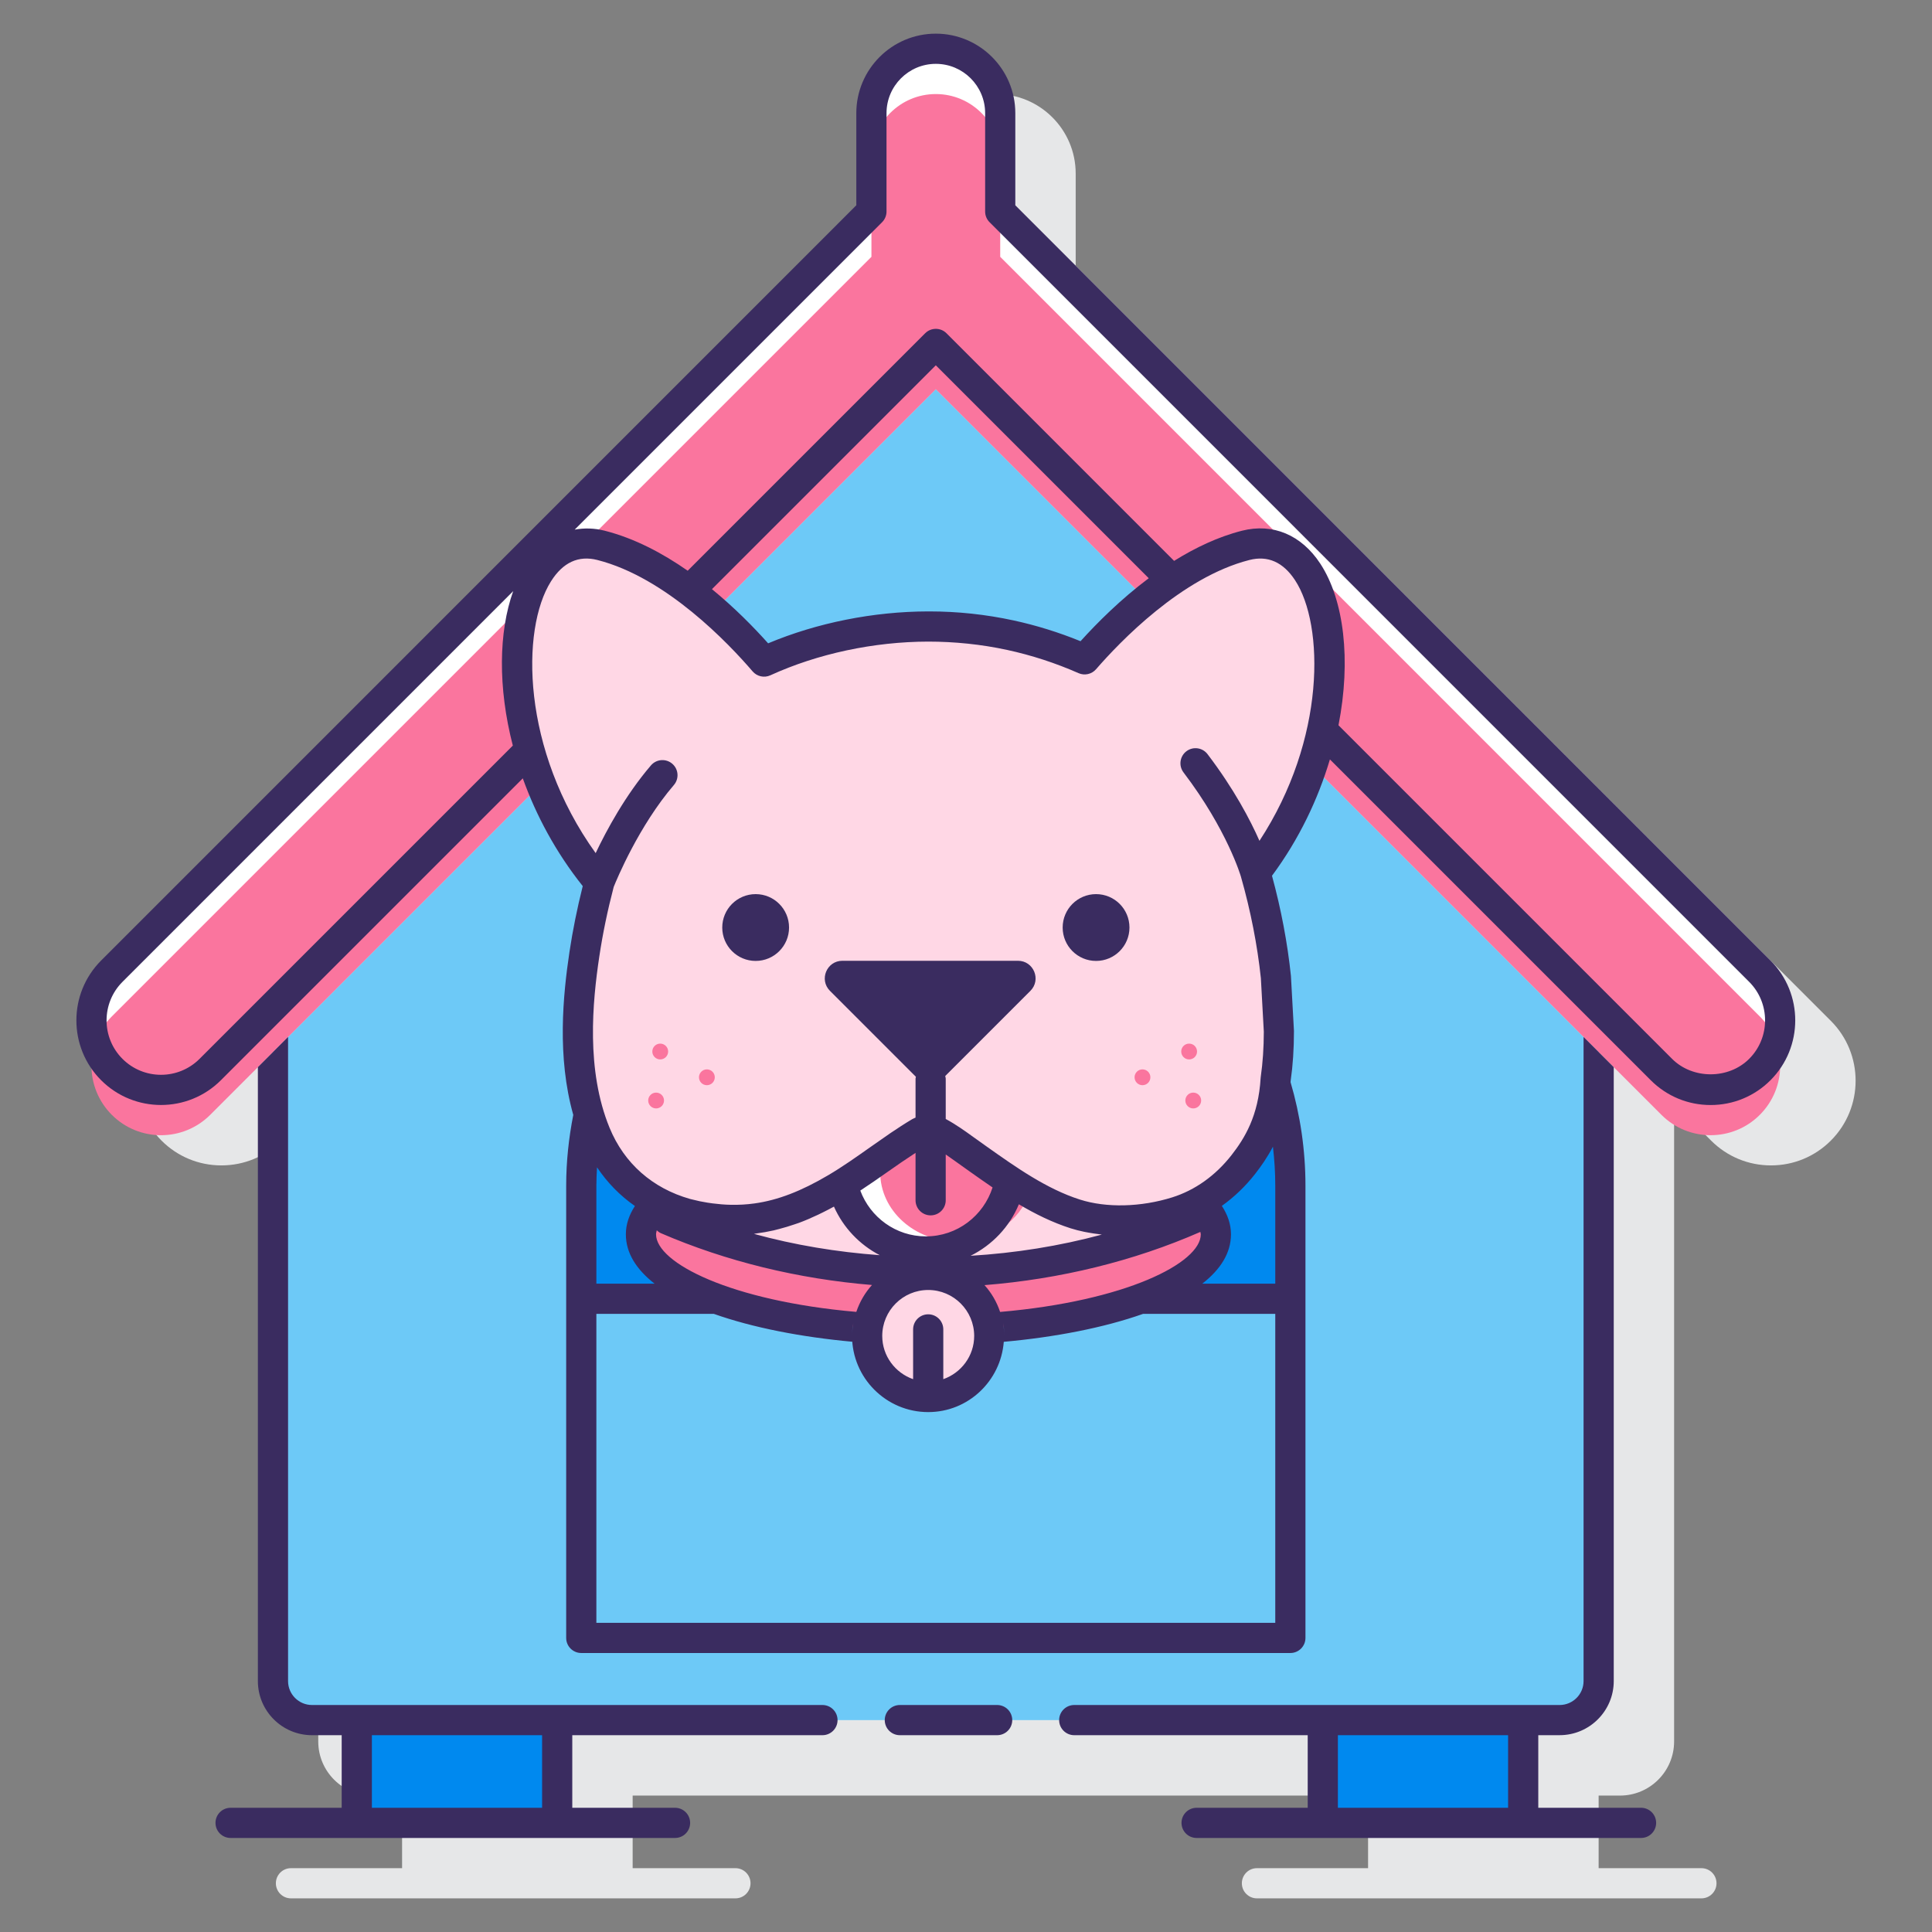 <svg xmlns="http://www.w3.org/2000/svg" xmlns:xlink="http://www.w3.org/1999/xlink" id="Layer_1" x="0px" y="0px" viewBox="0 0 128 128" style="enable-background:new 0 0 128 128;" xml:space="preserve"><rect x="0" y="0" width="128" height="128" fill="#808080" stroke="none"/><style type="text/css">	.st0{fill:#3A2C60;}	.st1{fill:#E6E7E8;}	.st2{fill:#6DC9F7;}	.st3{fill:#D4FBFF;}	.st4{fill:#FFFFFF;}	.st5{fill:#0089EF;}	.st6{fill:#FFD7E5;}	.st7{fill:#FA759E;}</style><g>	<path class="st1" d="M121.299,67.635L71.267,17.601v-6.104c0-2.904-2.362-5.267-5.267-5.267s-5.267,2.363-5.267,5.267v6.104  L10.701,67.635c-2.187,2.187-2.187,5.745,0,7.933c1.06,1.06,2.468,1.643,3.967,1.643c1.498,0,2.906-0.583,3.966-1.643l2.451-2.451  v42.26c0,1.977,1.608,3.585,3.585,3.585h1.969v4.809h-7.362c-0.553,0-1,0.448-1,1s0.447,1,1,1h8.362h13.276h7.809  c0.553,0,1-0.448,1-1s-0.447-1-1-1h-6.809v-4.809h21.702h6.446h20.575v4.809h-7.362c-0.553,0-1,0.448-1,1s0.447,1,1,1h8.362h13.276  h7.809c0.553,0,1-0.448,1-1s-0.447-1-1-1h-6.809v-4.809h1.415c1.977,0,3.585-1.608,3.585-3.585v-42.26l2.451,2.451  c1.06,1.06,2.468,1.643,3.966,1.643c1.499,0,2.907-0.583,3.967-1.643C123.486,73.38,123.486,69.821,121.299,67.635z"></path>	<g>		<g>			<rect x="23.639" y="113.961" class="st5" width="13.277" height="6.809"></rect>			<rect x="87.639" y="113.961" class="st5" width="13.277" height="6.809"></rect>		</g>		<path class="st2" d="M62,25.787L18.085,69.702v41.674c0,1.428,1.157,2.585,2.585,2.585h82.66c1.428,0,2.585-1.157,2.585-2.585   V69.702L62,25.787z"></path>		<path class="st4" d="M116.592,64.342L66.267,14.015V7.497c0-2.356-1.91-4.266-4.266-4.266h0c-2.356,0-4.266,1.91-4.266,4.266   v6.518L7.408,64.342c-1.8,1.8-1.8,4.718,0,6.519c1.8,1.8,4.719,1.8,6.519,0l21.151-21.151c-2.197-7.74,0.163-14.743,4.743-13.578   c2.109,0.537,4.109,1.691,5.841,2.994L62,22.787l15.651,15.651c1.495-1.012,3.151-1.868,4.88-2.307   c4.318-1.098,6.661,5.066,5.074,12.261l22.468,22.468c1.8,1.8,4.719,1.8,6.519,0C118.392,69.06,118.392,66.142,116.592,64.342z"></path>		<g>			<path class="st7" d="M34.786,39.963L7.408,67.342c-1.8,1.8-1.8,4.718,0,6.519c1.8,1.8,4.719,1.8,6.519,0L35.84,51.947    C34.072,47.48,33.864,43.025,34.786,39.963z"></path>			<path class="st7" d="M116.592,67.342L66.267,17.015v-6.518c0-2.356-1.91-4.266-4.266-4.266h0c-2.356,0-4.266,1.91-4.266,4.266    v6.518L38.74,36.009c0.345-0.01,0.705,0.026,1.081,0.122c2.82,0.717,5.442,2.539,7.492,4.344L62,25.787L75.933,39.72    c1.895-1.537,4.173-2.972,6.599-3.589c4.783-1.217,7.144,6.475,4.423,14.61l23.119,23.119c1.8,1.8,4.719,1.8,6.519,0    C118.392,72.06,118.392,69.142,116.592,67.342z"></path>		</g>		<path class="st6" d="M83.177,57.811c7.685-9.919,5.542-23.254-0.645-21.68c-4.667,1.187-8.802,5.397-10.671,7.552   c-1.587-0.698-3.245-1.238-4.924-1.602c-1.786-0.387-3.613-0.579-5.441-0.573c-3.571,0.006-7.442,0.756-10.873,2.323   c-1.804-2.104-6.025-6.486-10.8-7.7c-6.325-1.609-8.423,12.359-0.12,22.334c-0.409,1.563-0.742,3.146-0.982,4.743   c-0.584,3.881-0.781,8.185,0.74,11.889c1.547,3.767,4.956,5.659,8.946,5.724c2.604,0.043,4.764-0.793,6.985-2.104   c1.921-1.134,3.644-2.572,5.556-3.71c0.463-0.275,0.692-0.282,1.175-0.028c0.815,0.429,1.559,1.014,2.309,1.543   c2.114,1.493,4.315,3.108,6.807,3.904c2.093,0.668,4.647,0.51,6.729-0.144c1.768-0.556,3.314-1.631,4.408-3.131   c2.297-3.15,2.538-7.435,2.266-11.187C84.442,63.219,83.934,60.475,83.177,57.811z"></path>		<g>			<path class="st5" d="M42.466,81.777c0-0.75,0.41-1.465,1.125-2.133c-1.806-0.942-3.267-2.441-4.132-4.548    c-0.178-0.433-0.327-0.875-0.46-1.322c-0.319,1.544-0.488,3.143-0.488,4.782v7.319h8.469    C44.169,84.77,42.466,83.341,42.466,81.777z"></path>			<path class="st5" d="M84.478,71.727c-0.31,1.954-0.944,3.833-2.103,5.423c-0.776,1.064-1.786,1.901-2.934,2.504    c0.709,0.665,1.115,1.377,1.115,2.123c0,1.563-1.703,2.992-4.514,4.099h9.449v-7.319C85.49,76.181,85.134,73.889,84.478,71.727z"></path>		</g>		<g>			<g>				<g>					<path class="st7" d="M79.44,79.654c-0.471,0.247-0.94,0.441-0.68,0.332c0.127,0.237,0.257,0.473,0.38,0.71      c-5.241,2.3-11.225,3.607-17.583,3.607c-6.278,0-12.191-1.277-17.384-3.523c0.118-0.229,0.24-0.457,0.366-0.686      c0.415,0.161-0.249-0.085-0.948-0.449c-0.716,0.668-1.125,1.383-1.125,2.133c0,3.048,6.445,5.591,15.038,6.205      c0.261-1.982,1.939-3.517,3.992-3.517c2.054,0,3.732,1.536,3.992,3.519c8.607-0.61,15.067-3.156,15.067-6.207      C80.555,81.031,80.149,80.319,79.44,79.654z"></path>					<circle class="st6" cx="61.496" cy="88.51" r="4.045"></circle>					<path class="st6" d="M77.966,80.282c-2.082,0.654-4.636,0.813-6.729,0.144c-2.492-0.796-4.693-2.411-6.807-3.904      c-0.75-0.53-1.494-1.114-2.309-1.543c-0.482-0.254-0.712-0.247-1.175,0.028c-1.913,1.138-3.635,2.576-5.556,3.71      c-2.221,1.311-4.382,2.147-6.985,2.104c-1.377-0.023-2.681-0.268-3.867-0.727c-0.126,0.229-0.247,0.457-0.366,0.686      c5.194,2.246,11.106,3.523,17.384,3.523c6.358,0,12.343-1.307,17.583-3.607c-0.124-0.237-0.253-0.473-0.38-0.71      C78.501,80.095,78.237,80.196,77.966,80.282z"></path>					<g>						<g>							<path class="st4" d="M64.431,76.523c-0.75-0.53-1.494-1.114-2.309-1.544c-0.482-0.254-0.712-0.247-1.175,0.028        c-1.774,1.055-3.391,2.36-5.149,3.45c0.553,2.546,2.824,4.455,5.545,4.455c2.795,0,5.112-2.015,5.583-4.665        C66.074,77.69,65.246,77.098,64.431,76.523z"></path>							<path class="st7" d="M64.431,76.523c-0.75-0.53-1.494-1.114-2.309-1.544c-0.482-0.254-0.712-0.247-1.175,0.028        c-0.862,0.513-1.684,1.088-2.504,1.667c-0.079,0.321-0.127,0.652-0.127,0.994c0,2.531,2.271,4.582,5.072,4.582        c2.271,0,4.17-1.357,4.817-3.215C66.893,78.275,65.646,77.381,64.431,76.523z"></path>							<path class="st6" d="M83.177,57.811c7.685-9.919,5.542-23.254-0.645-21.68c-4.667,1.187-8.802,5.397-10.671,7.552        c-1.587-0.698-3.245-1.238-4.924-1.602c-1.786-0.387-3.613-0.579-5.441-0.573c-3.571,0.006-7.442,0.756-10.873,2.323        c-1.804-2.104-6.025-6.486-10.8-7.7c-6.325-1.609-8.423,12.359-0.12,22.334c-0.409,1.563-0.742,3.146-0.982,4.743        c-0.584,3.881-0.781,8.185,0.74,11.889c1.547,3.767,4.956,5.659,8.946,5.724c2.604,0.043,4.764-0.793,6.985-2.104        c1.921-1.134,3.644-2.572,5.556-3.71c0.463-0.275,0.692-0.282,1.175-0.028c0.815,0.429,1.559,1.014,2.309,1.543        c2.114,1.493,4.315,3.108,6.807,3.904c2.093,0.668,4.647,0.51,6.729-0.144c1.768-0.556,3.314-1.631,4.408-3.131        c2.297-3.15,2.538-7.435,2.266-11.187C84.442,63.219,83.934,60.475,83.177,57.811z"></path>							<g>								<path class="st0" d="M108.723,119.769h-6.808v-4.809h1.414c1.978,0,3.586-1.608,3.586-3.585V70.703l-2-2v42.673         c0,0.874-0.712,1.585-1.586,1.585h-2.414H87.638H71.171c-0.553,0-1,0.448-1,1s0.447,1,1,1h15.468v4.809h-7.361         c-0.553,0-1,0.448-1,1s0.447,1,1,1h8.361h13.277h7.808c0.553,0,1-0.448,1-1S109.276,119.769,108.723,119.769z          M88.638,119.769v-4.809h11.277v4.809H88.638z"></path>								<path class="st0" d="M66.064,112.961h-6.447c-0.553,0-1,0.448-1,1s0.447,1,1,1h6.447c0.553,0,1-0.448,1-1         S66.617,112.961,66.064,112.961z"></path>								<path class="st0" d="M54.49,112.961H36.916H23.638h-2.968c-0.874,0-1.585-0.711-1.585-1.585V68.702l-2,2v40.674         c0,1.977,1.608,3.585,3.585,3.585h1.968v4.809h-7.361c-0.553,0-1,0.448-1,1s0.447,1,1,1h8.361h13.277h7.808         c0.553,0,1-0.448,1-1s-0.447-1-1-1h-6.808v-4.809H54.49c0.553,0,1-0.448,1-1S55.043,112.961,54.49,112.961z M35.916,119.769         H24.638v-4.809h11.277V119.769z"></path>								<path class="st0" d="M117.299,63.635L67.267,13.601V7.496c0-2.904-2.362-5.266-5.267-5.266s-5.267,2.362-5.267,5.266v6.104         L6.702,63.635c-2.188,2.187-2.188,5.745-0.001,7.933c2.188,2.188,5.746,2.187,7.934,0l20.001-20.001         c0.882,2.455,2.193,4.907,3.972,7.139c-0.369,1.471-0.664,2.933-0.878,4.354c-0.432,2.879-0.833,6.968,0.251,10.806         c-0.298,1.52-0.47,3.085-0.47,4.692v29.958c0,0.552,0.447,1,1,1H85.49c0.553,0,1-0.448,1-1V78.557         c0-2.384-0.348-4.687-0.988-6.866c0.003-0.038,0.009-0.072,0.011-0.11c0.142-0.999,0.215-2.084,0.215-3.282l-0.201-3.649         c-0.229-2.188-0.651-4.416-1.254-6.629c1.8-2.427,3.056-5.086,3.837-7.709l21.257,21.256c1.06,1.06,2.468,1.643,3.966,1.643         c1.499,0,2.907-0.583,3.967-1.643C119.486,69.38,119.486,65.822,117.299,63.635z M13.22,70.153         c-1.408,1.407-3.697,1.407-5.105,0c-1.407-1.407-1.406-3.697,0.001-5.104l25.885-25.885         c-0.968,2.701-1.018,6.39-0.025,10.234L13.22,70.153z M51.253,81.518c0.132-0.03,0.265-0.068,0.397-0.102         c0.327-0.085,0.657-0.185,0.988-0.299c0.098-0.034,0.196-0.063,0.294-0.099c0.418-0.155,0.843-0.339,1.274-0.543         c0.102-0.048,0.206-0.1,0.309-0.151c0.242-0.12,0.488-0.247,0.736-0.383c0.616,1.387,1.692,2.521,3.035,3.218         c-2.835-0.206-5.641-0.671-8.335-1.411c0.057-0.006,0.113-0.023,0.17-0.03C50.499,81.669,50.876,81.603,51.253,81.518z          M71.841,81.613c0.097,0.02,0.195,0.036,0.294,0.054c0.226,0.041,0.454,0.075,0.688,0.102         c0.06,0.007,0.116,0.02,0.177,0.026c-2.808,0.759-5.737,1.225-8.695,1.404c1.437-0.716,2.582-1.923,3.198-3.412         c1.082,0.642,2.215,1.203,3.431,1.592C71.224,81.472,71.529,81.547,71.841,81.613z M66.26,86.919         c-0.223-0.665-0.573-1.266-1.034-1.776c4.995-0.397,9.879-1.587,14.3-3.525c0.008,0.053,0.029,0.107,0.029,0.159         C79.555,83.673,74.594,86.197,66.26,86.919z M66.456,87.663c0.053,0.275,0.086,0.557,0.086,0.847         C66.542,88.22,66.503,87.94,66.456,87.663z M61.496,87.076c-0.553,0-1,0.448-1,1v3.297         c-1.186-0.416-2.045-1.536-2.045-2.863c0-1.679,1.366-3.045,3.045-3.045c1.68,0,3.046,1.366,3.046,3.045         c0,1.327-0.859,2.447-2.046,2.863v-3.297C62.496,87.523,62.048,87.076,61.496,87.076z M56.733,86.916         c-8.318-0.725-13.268-3.245-13.268-5.139c0-0.086,0.027-0.176,0.048-0.265c0.08,0.072,0.163,0.142,0.263,0.185         c4.337,1.876,9.115,3.035,13.996,3.437C57.31,85.645,56.958,86.249,56.733,86.916z M61.343,81.913         c-2.001,0-3.685-1.269-4.346-3.034c0.609-0.401,1.206-0.812,1.784-1.221c0.636-0.45,1.253-0.872,1.876-1.278v3.141         c0,0.552,0.447,1,1,1s1-0.448,1-1v-3.034c0.225,0.156,0.451,0.315,0.683,0.482l0.867,0.619         c0.512,0.362,1.028,0.727,1.553,1.084C65.158,80.545,63.421,81.913,61.343,81.913z M43.368,85.046h-3.857v-6.49         c0-0.41,0.02-0.815,0.043-1.219c0.683,1.017,1.524,1.879,2.511,2.564c-0.379,0.582-0.6,1.205-0.6,1.876         C41.465,83.018,42.165,84.109,43.368,85.046z M39.511,107.514V87.046h7.778c2.59,0.917,5.813,1.541,9.201,1.85         c-0.01-0.13-0.039-0.254-0.039-0.386c0-0.291,0.033-0.573,0.086-0.848c-0.047,0.277-0.086,0.558-0.086,0.848         c0,2.782,2.263,5.045,5.045,5.045c2.649,0,4.804-2.059,5.007-4.656c3.398-0.308,6.632-0.933,9.23-1.852h8.757v20.468H39.511         z M84.49,78.557v6.49h-4.837c1.204-0.937,1.902-2.028,1.902-3.269c0-0.674-0.222-1.301-0.605-1.886         c0.817-0.581,1.562-1.294,2.212-2.125c0.388-0.497,0.801-1.086,1.173-1.795C84.434,76.82,84.49,77.682,84.49,78.557z          M83.443,55.707c-0.611-1.384-1.683-3.433-3.441-5.743c-0.335-0.439-0.962-0.525-1.401-0.19s-0.524,0.962-0.19,1.401         c2.898,3.808,3.796,6.877,3.805,6.909c0,0,0,0,0,0.001c0.644,2.262,1.089,4.541,1.32,6.724l0.195,3.542         c-0.002,1.064-0.07,2.069-0.202,2.986c-0.005,0.028-0.008,0.057-0.009,0.085c-0.146,2.514-1.059,3.995-1.932,5.112         c-1.06,1.354-2.416,2.32-3.921,2.793c-2.077,0.652-4.368,0.708-6.124,0.146c-2.207-0.705-4.227-2.135-6.181-3.518         l-0.851-0.607c-0.583-0.422-1.188-0.854-1.854-1.213V71.46c0-0.06-0.024-0.113-0.034-0.17l5.644-5.644         c0.735-0.735,0.214-1.992-0.825-1.992h-11.63c-1.039,0-1.56,1.257-0.825,1.992l5.694,5.694         c-0.005,0.041-0.024,0.078-0.024,0.121v2.583c-0.074,0.037-0.144,0.059-0.222,0.104c-0.489,0.291-0.966,0.601-1.434,0.918         c-0.078,0.053-0.153,0.107-0.231,0.161c-0.386,0.265-0.768,0.532-1.142,0.796c-0.89,0.629-1.81,1.279-2.747,1.832         c-1.795,1.06-3.343,1.66-4.896,1.876c-0.518,0.072-1.036,0.101-1.563,0.09c-0.418-0.007-0.82-0.044-1.215-0.094         c-0.112-0.014-0.223-0.03-0.334-0.048c-0.347-0.055-0.686-0.124-1.013-0.211c-0.051-0.014-0.104-0.024-0.154-0.038         c-2.469-0.705-4.347-2.341-5.322-4.714c-1.563-3.809-1.135-8.308-0.676-11.36c0.224-1.496,0.545-3.041,0.951-4.594         c0.201-0.5,1.668-4.047,3.988-6.753c0.359-0.419,0.311-1.051-0.109-1.41c-0.418-0.358-1.049-0.311-1.41,0.108         c-1.693,1.975-2.946,4.303-3.664,5.814c-4.92-6.847-4.965-14.828-2.96-18.005c0.791-1.256,1.822-1.733,3.071-1.416         c4.568,1.162,8.716,5.55,10.288,7.382c0.291,0.339,0.772,0.444,1.174,0.259c3.14-1.434,6.854-2.227,10.461-2.233         c1.734,0,3.512,0.18,5.227,0.551c1.61,0.348,3.203,0.866,4.733,1.54c0.4,0.176,0.87,0.071,1.158-0.26         c1.557-1.795,5.664-6.094,10.161-7.238c1.218-0.312,2.237,0.14,3.024,1.341C87.74,41.398,87.852,48.97,83.443,55.707z          M47.169,39.033l14.831-14.831l14.107,14.107c-1.847,1.386-3.405,2.94-4.519,4.173c-1.444-0.589-2.936-1.052-4.441-1.378         c-1.827-0.396-3.701-0.596-5.57-0.596c-0.027,0-0.056,0-0.084,0c-3.626,0.006-7.36,0.754-10.602,2.114         C49.941,41.558,48.668,40.262,47.169,39.033z M115.885,70.153c-1.362,1.363-3.74,1.364-5.104,0L88.678,48.051         c0.845-4.314,0.37-8.305-1.204-10.706c-1.252-1.909-3.143-2.702-5.19-2.183c-1.585,0.403-3.099,1.127-4.497,1.998         L62.708,22.08c-0.195-0.195-0.451-0.293-0.707-0.293s-0.512,0.098-0.707,0.293L45.562,37.812         c-1.662-1.161-3.525-2.149-5.495-2.65c-0.689-0.176-1.357-0.188-1.992-0.073l20.366-20.367         c0.188-0.188,0.293-0.442,0.293-0.707V7.496c0-1.801,1.466-3.266,3.267-3.266s3.267,1.465,3.267,3.266v6.519         c0,0.265,0.105,0.52,0.293,0.707l50.325,50.327C117.293,66.456,117.293,68.746,115.885,70.153z"></path>								<path class="st0" d="M50.064,59.238c-1.222,0-2.213,0.991-2.213,2.213c0,1.222,0.991,2.213,2.213,2.213         c1.222,0,2.213-0.991,2.213-2.213C52.277,60.228,51.286,59.238,50.064,59.238z"></path>								<path class="st0" d="M72.617,59.238c-1.222,0-2.213,0.991-2.213,2.213c0,1.222,0.991,2.213,2.213,2.213         c1.222,0,2.213-0.991,2.213-2.213C74.83,60.228,73.839,59.238,72.617,59.238z"></path>							</g>						</g>						<circle class="st7" cx="46.833" cy="71.373" r="0.524"></circle>						<circle class="st7" cx="43.469" cy="72.912" r="0.524"></circle>						<circle class="st7" cx="43.742" cy="69.666" r="0.524"></circle>						<circle class="st7" cx="75.692" cy="71.373" r="0.524"></circle>						<circle class="st7" cx="79.056" cy="72.912" r="0.524"></circle>						<circle class="st7" cx="78.783" cy="69.666" r="0.524"></circle>					</g>				</g>			</g>		</g>	</g></g></svg>